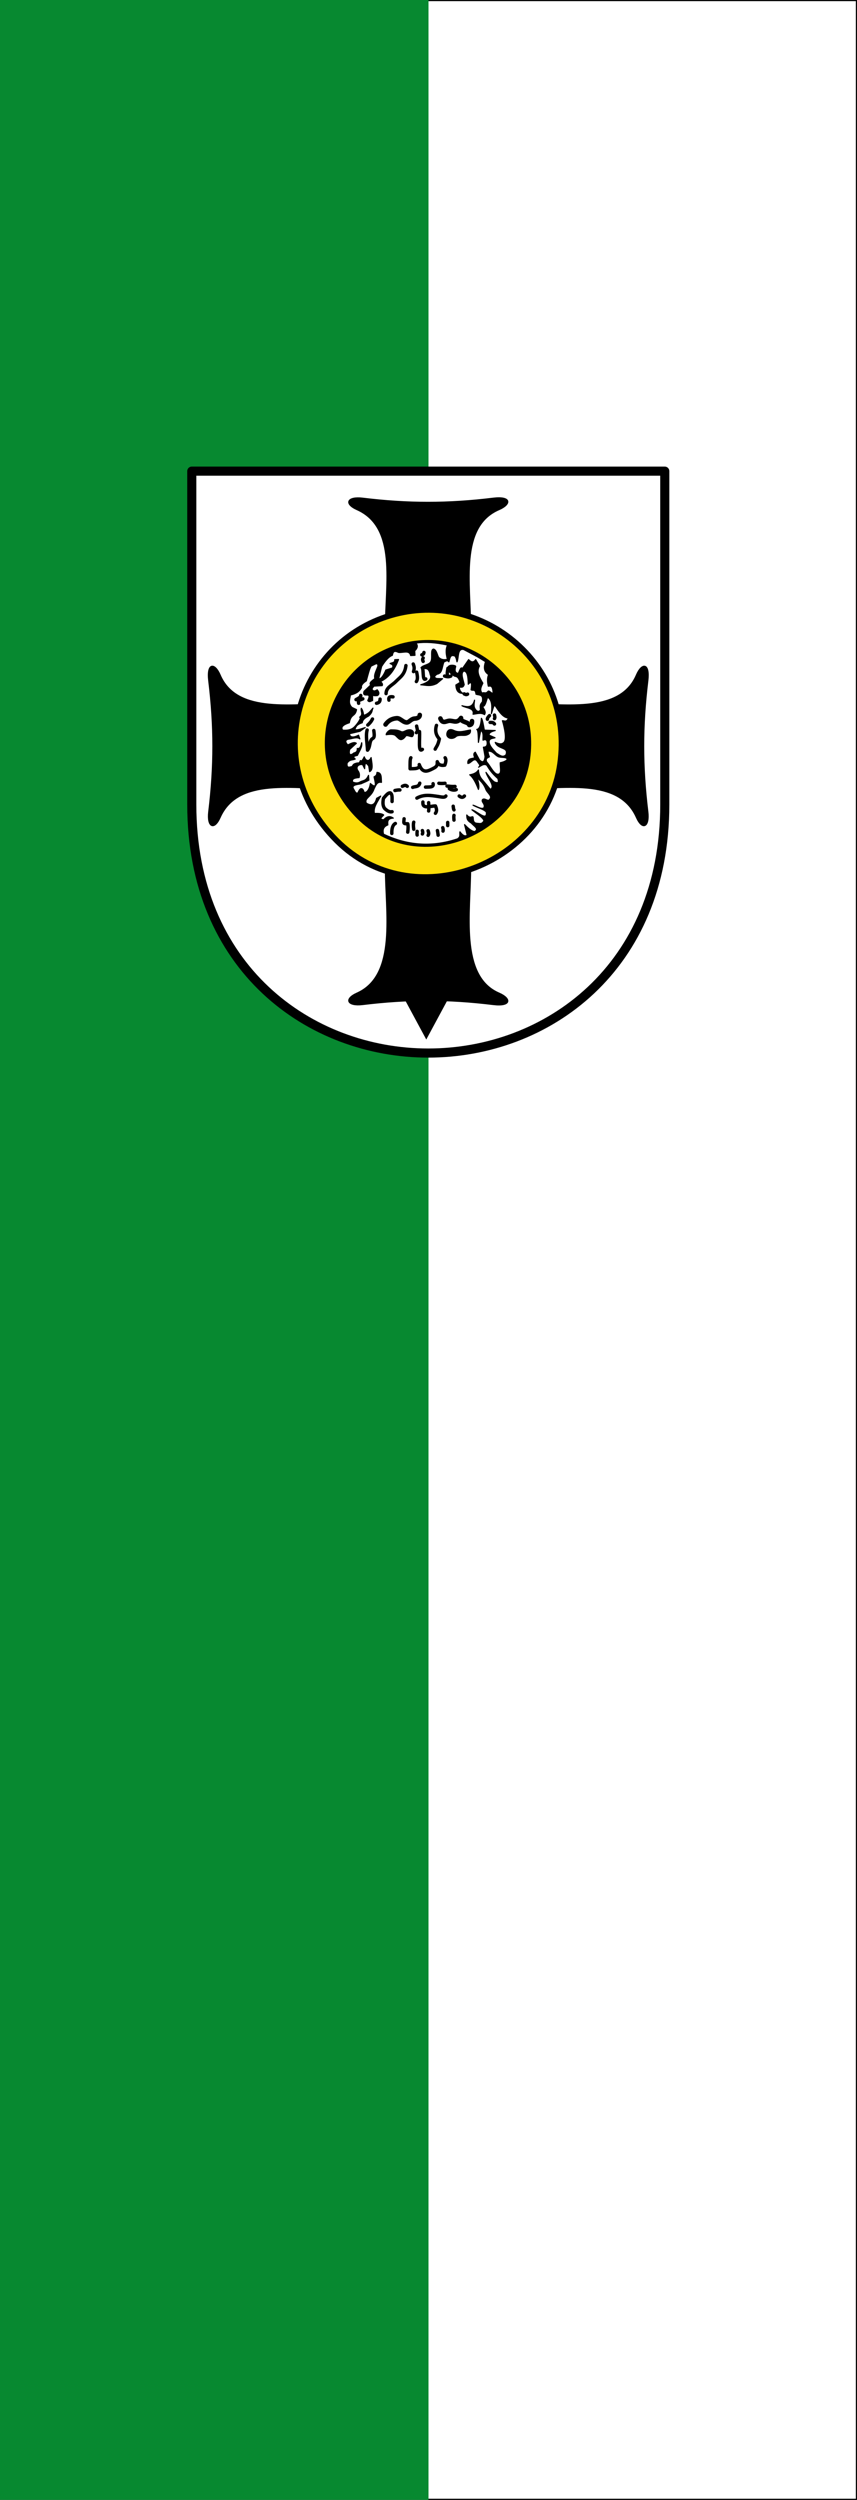 <svg xmlns="http://www.w3.org/2000/svg" width="300" height="875"><rect width="100%" height="100%" fill="#333333" stroke="none"/><path d="M150 0H0v875h150" color="#000" fill="#078930"/><path d="M150 .2h149.8v874.6H150" color="#000" fill="#fff" stroke="#000" stroke-width=".4"/><path d="M414.51 18.265V310.67c0 143.725-103.918 218.065-208.01 218.065-104.092 0-208.01-74.34-208.01-218.065V18.265z" fill="#fff" fill-rule="evenodd" stroke="#000" stroke-width="8" stroke-linecap="round" stroke-linejoin="round" transform="matrix(.398 0 0 .399 67.738 157.62)"/><path d="M121.063 227.768c19.587-5.201 39.174-6.098 58.76-.26 8.185 20.725 14.289 41.45-1.293 62.173-19.656 13.891-38.755 8.86-57.726-.518-10.349-21.185-9.403-41.59.259-61.395z" fill-rule="evenodd"/><g fill-rule="evenodd" stroke="#000"><path d="M129.41 297.089c-40 0-89.233-10.5-105 25-5.154 11.602-11.646 8.535-10-5 4.863-40.017 4.877-74.985 0-115-1.927-15.809 5.267-16.043 10-5 15 35 65 25 105 25M285.588 297.089c40 0 89.233-10.5 105 25 5.153 11.602 11.645 8.535 10-5-4.864-40.017-4.878-74.985 0-115 1.927-15.809-5.267-16.043-10-5-15 35-65 25-105 25" transform="matrix(.398 0 0 .399 67.34 157.62)"/></g><g fill-rule="evenodd" stroke="#000"><path d="M170 157c0-40 10.5-89.233-25-105-11.603-5.153-8.536-11.645 5-10 40.017 4.864 74.985 4.878 115 0 15.809-1.927 16.043 5.267 5 10-35 15-25 65-25 105M170 365.178c0 40 10.5 95.233-25 111-11.603 5.154-8.536 11.645 5 10 40.017-4.863 74.985-4.877 115 0 15.809 1.927 16.043-5.267 5-10-35-15-25-71-25-111" transform="matrix(.398 0 0 .399 67.239 157.62)"/><path d="M187.19 481l18.799 34.81L224.787 481" transform="matrix(.398 0 0 .399 67.239 157.62)"/></g><g stroke="#000" stroke-linecap="round" stroke-linejoin="round"><path d="M171.64 145.985c80.95-26.89 165.65 39.897 152.765 129.362-12.885 89.464-129.784 133.356-196.355 67.107s-37.36-169.58 43.59-196.47zm8.898 27.429c60.932-20.24 124.688 30.03 114.988 97.369-9.699 67.338-97.69 100.376-147.799 50.511-50.109-49.865-28.122-127.641 32.81-147.88z" fill="#fcdd09" fill-rule="evenodd" stroke-width="5" transform="matrix(.398 0 0 .399 66.934 157.62)"/><path d="M164.888 200.49l2.6-10.884c3.345-5.29 6.51-8.785 9.422-9.747.554-2.373 1.011-4.865 5.36-2.599 3.775.576 9.637-2.425 10.723 2.762l3.809-.178-.2-3.987c2.312-1.94 3.19-4.855.855-6.796 9.001-1.158 17.28-.514 27.98 1.727-1.986 4.493-1.098 8.576-.117 12.645-2.599.363-5.198.655-7.797-1.95-1.295-2.661-1.916-6.445-4.386-7.147-3.036.534-.691 7.604-2.326 10.939-1.475 3.008-6.975 3.003-8.721 5.469 2.72 1.94 6.606-1.95 8.122 6.01 2.199 4.486-3.228 7.437-8.285 8.935 4.43.186 8.113 1.86 14.134-1.137l5.036-4.224-5.262-.128c-3.124-1.257-1.263-2.514.226-3.77 4.85-.673 4.224-5.361 6.173-10.722 1.462-.494 2.924-2.063 4.386-.163.848-2.707 1.076-6.347 4.386-5.36 1.456-.086 2.16 2.455 2.762 5.36 1.74-3.634.19-12.115 5.886-10.821l12.265 6.484 6.925 4.2c-1.34 4.259-1.936 8.359 2.707 11.336-1.377 3.392-.98 6.784-.214 10.177 1.954-.316 3.942-.776 4.208 6.083-1.459.696-3.53-2.788-4.496-1.583-2.146 2.678-3.375.405-5.167 1.647-2.43-2.936-.704-5.873.63-8.809-3.055-5.022-5.869-10.044-2.981-15.066l-3.34-5.538c-2.063 2.98-4.126 2.132-6.189-.06l-5.523 7.96c-1.191-2.281-2.383 1.578-3.574 4.225-2.072-.416-3.628-1.477-2.274-6.174.18-1.097-7.13-2.286-6.823 1.625.197 2.512 2.335 4.757 5.686 6.823 1.678.539 3.357.033 5.036 5.523l-3.737 2.275c.184 4.66 1.932 7.41 6.01 7.31-2.895-2.044-2.641-3.563-3.086-5.198 1.476-.72 3.298.992 4.386-2.437-.918-4.52-3.427-10.154-.324-11.86 3.066.06 3.845 5.02 3.898 11.535 2.314-2.481 3.61-2.164 2.47 4.847 1.458 1.279 3.71-1.417 4.353 3.925 2.723.953 6.85-.203 5.524 6.823-2.592 2.6-1.733 4.386-1.625 6.986-1.191 1.692-2.382 1.375-3.574.487-3.05-3.032-1.829-6.065-1.624-9.097-1.758 6.848-6.313 6.102-11.047 4.873 3.669 2.2 11.08 1.81 9.747 7.473 3.357-.315 6.715-1.747 10.072.325 1.558-2.383-.477-4.766-1.794-7.15 2.511.271 3.231-4.831 4.556-8.12 3.996 2.434 4.003 8.132 3.289 14.421 1.07-3.1 2.14-8 3.209-7.111 3.533 5.262 7.01 10.748 11.805 10.96-1.769 4.044-3.538 2.306-5.307 2.36 0 0 4.85 15.436 1.3 19.008-2.478 2.492-5.566.774-7.636 0 2.44 6.486 12.076 3.78 9.423 10.884-2.816 2.823-5.632.272-8.448-1.462-3.067-3.4-6.6-6.743-6.336-10.56.736-2.637 3.28-2.259 5.199-2.924l-5.199-2.274c-.253-1.54.87-2.953 5.361-4.061l-9.584-.325c-.867-5.03-1.733-9.633-2.6-10.397-.412 5.51-1.49 9.418-4.06 9.747 1.414.7 1.276 6.573 1.461 11.372.704-3.311 1.57-9.187 2.275-10.56 2.577 2.21 1.584 5.61 1.787 8.61 1.137-.422 2.274-1.023 3.411.65.807 3.906-.43 5.513-3.087 5.523l1.463 8.285c-.773 6.169-2.94 4.726-4.874 2.925l-3.736-6.823c-2.316 1.353-.777 3.52-.65 4.873-2.003 1.139-6.482-.008-5.848 5.036 2.924-.14 5.523-6.143 8.447-1.624.906 1.624 3.258 3.249.975 4.873 2.285-1.28 4.454-3.368 7.148-1.787 2.55 3.976 4.08 6.654 9.91 11.86.054 1.299 1.485 4.383-2.113 3.248-2.501-.41-5.539-5.108-8.447-8.772 1.373 5.011 8.514 12.33 3.899 14.945l-6.823-8.122c-2.799-2.978-3.514-5.957-3.737-8.935-1.415 2.312-4.055 3.644-7.635 4.224 2.545 1.985 5.09 6.085 7.635 12.833.832-2.044.468-5.483-1.3-10.559 2.726 3.051 5.634 4.645 7.96 10.884 1.204 2.816 5.927 5.632 3.25 8.448-1.449 2.376-4.422-1.724-6.336.162-1.394 2.187 2.888 3.809 1.137 7.31-2.42 1.35-6.234-1.482-9.422-2.436 4.011 2.428 12.777 4.49 11.697 7.31.043 6.288-8.373-2.037-12.672-3.249 3.769 3.195 9.49 6.39 10.56 9.585-2.004 3.376-3.62 2.365-6.01 2.274-5.248-.199-2.127-6.768-4.55-5.686-1.516.678-3.032.295-4.548-1.624.063 2.362-.244 4.724 4.009 7.086 1.926 2.515 7.26 5.03 2.887 7.544-2.949-.449-5.897-3.173-8.846-6.183l2.32 9.305c-2.127 1.534-4.254-.198-6.38-2.97-.492 2.063 1.014 4.126-2.171 6.189-23.53 7.841-44.995 5.352-65.062-4.12-.83-3.414-.508-6.445 3.823-8.139-.292-2.851-.453-5.642 4.764-5.95-2.816-2.083-5.632-1.654-8.447 1.461-4.798-.448-1.248-2.566 0-4.223-1.289-1.042-3.805-1.557-8.123-1.3-1.24-5.09 2.66-10.18 5.523-15.27l-3.574 1.949c-1.267 4.76-3.527 7.637-9.097 4.224-1.966-4.418 4.5-5.346 6.823-12.509 1.525-2.856 2.5-6.538 6.498-5.686-.248-3.87.464-8.605-3.899-8.772-.218 1.429-.282 2.89-2.599 3.899.52 3.196 3.526 11.968-3.249 5.848-.413 3.608-2.54 8.474-5.523 7.798 0 0-.63-3.555-2.762-3.25-1.284.184-2.762 3.9-2.762 3.9-1.974-.086-1.704-.091-3.898-3.9-2.202-3.82 5.5-3.688 7.126-4.451 2.468-1.159 3.778-1.52 6.52-3.021l-.325-4.224c-2.491 5.482-4.982 4.212-7.473 5.848-2.166 1.25-4.332.905-6.498 0-.912-3.265 2.365-3.596 5.686-3.899.538-2.057.48-4.115-1.138-6.173-2.227-3.741 1.353-5.808 4.224-5.198l1.787 3.574c.234-6.133 1.183-5.365 3.574-2.437l.812 5.036c3.462-1.693 1.972-7.347 1.3-12.346-1.963 4.17-4.884 2.835-6.01-.65-1.3 2.339-2.113 4.37-3.412 3.249-1.083 3.228-2.166 1.739-3.25 2.274-1.402.46-2.906.411-3.898 2.924-2.347.568-5.115 1.919-4.549-2.924 2.383-3.5 4.765-2.43 7.148-3.574-.863-1.083-3.335-2.166 1.95-3.249 1.651-3.682 4.464-7.364 3.736-11.046-.723 2.834-1.494 5.572-3.913 5.015.244 2.52-.994 3.558-2.91 3.92-2.61 2.295-4.989 2.342-3.737-3.087l5.849-5.361c-1.67-1.43-4.527-.087-7.473 1.462-1.24-1.3-3.315-3.736 0-5.036 3.78-.359 8.013-2.434 10.56-.325l-1.138-3.249c-6.422 3.444-8.095.514-7.798-1.3l9.098-2.111 4.548-3.25c-2.65.7-7.62 2.881-9.097 1.625 1.007-1.841.807-4.007 6.498-5.848.188-2.422 2.309-4.292 5.524-5.848 3.82-3.41 2.766-4.729 3.898-6.986-2.233 2.337-2.79 4.066-6.985 6.01-2.129 1.032-.683-2.435-3.25-5.847-.849 2.599 2.058 5.198-1.461 7.797 1.964.28-2.022 6-4.711 8.61-2.673 2.594-6.24 3.121-10.235 2.762-1.491-2.166-.847-4.332 5.849-6.498 1.488-8.096 5.221-5.045 6.335-11.534l-4.061-1.95c-3.615-3.628-1.726-7.256-1.3-10.884 4.37-1.053 7.514-2.455 9.747-6.498-.45-1.78.81-3.64 4.224-5.848 1.474-5.246 2.947-11.563 4.421-13.135 2.981-1.043 5.671-3.813 5.822-.003-1.147 3.708-3.721 7.416-2.767 11.125-2.23 1.862-5.456 3.724-3.577 5.586l-5.848 5.524s-1.462 3.249 1.462 3.249h1.787c2.026.466.912 2.728 0 4.873 1.408 2.024 2.816.324 4.223 0v-4.71c1.762.707 3.04.446 4.387.324 1.885-1.43 1.237-3.175-.325-5.036-1.354.764-2.708 1.662-4.062.325-.716-1.05-.645-1.275 1.138-3.574l7.29-.378c.735-1.15-.108-2.46-1.498-3.61 7.769-3.701 12.395-10.22 15.887-19.335l-3.33.151c.299 2.788-2.429 2.549-4.1 3.366 3.332 1.307 2.492 2.613 2.062 3.92l-5.782 1.802c-2.102 4.921-4.204 8.015-6.306 7.748z" fill="#fff" fill-rule="evenodd" transform="matrix(.398 0 0 .399 66.934 157.62)"/><path d="M219.173 235.241c1.76 4.838 4.769 2.48 7.352 2.068 3.631-.58 7.198 2.955 10.798-2.527-.553 3.995 6.456 3.196 7.237 6.203 1.349-.022 2.577-.699 2.412-3.446m-76.044 2.986c1.366-1.848 3.96-5.088 9.878-5.514 3.167-.227 5.705 4.1 9.19 3.676 1.712-.208 3.668-3.23 6.514-3.349 2.839-.119 4.63-1.399 4.514-3.198" fill="none" stroke-width="4" transform="matrix(.398 0 0 .399 66.934 157.62)"/><path d="M171.494 249.499c-.24-1.342 2.58-4.337 4.286-4.27 3.035.119 5.45-.172 8.702 1.471 1.952.987 3.523-.807 5.974-1.35 4.657-1.033 6.278 2.32 4.379 5.432-.89 1.46-5.223-1.832-6.354.081-.707 1.195-2.8 3.295-4.458 2.836-1.233-.341-1.678-.886-4.136-3.295-1.647-1.615-5.252-1.382-8.393-.905zM232.876 251.121c-2.281 2.096-6.161 2.284-7.73-.487-.978-1.73.164-7.692 5.783-4.934 4.98 2.444 9.993.296 14.664-.35.027 1.264.582 3.38-3.92 4.564-1.77.466-6.916-.52-8.797 1.207z" fill-rule="evenodd" transform="matrix(.398 0 0 .399 66.934 157.62)"/><path d="M232.05 294.84c-2.677.216-4.777-.144-7.055-.326m-7.147-2.436c1.321.158 2.786.268 5.388 0m9.884 5.57c-1.325.63-3.905.643-6.096-.892m13.285 6.489c-1.531 1.796-3.063 1.21-4.594 0m-29.637-7.812c3.23-.189 7.532.481 6.662-2.986m-17.92 3.216c2.155-1.022 5.202.036 6.204-3.676m-2.757-50.083c.206 1.97 1.525 4.164-.23 5.743m45.03-33.772c-1.307.856-2.09.14-2.987-.23m-14.272-22.414c-.38 2.67-1.215 5.567.144 7.367m-3.103-.575c1.838.564 3.676.947 5.514 0m-24.812-6.548c.89 3.1-.097 11.024 2.757 9.075m-8.041-5.973c.905 3.739 1.006 6.673-.23 8.27m-12.327 91.897c1.429-.677 2.857-1.43 4.286 0m-10.798 3.676c1.455-.291 2.91-.59 4.365-.46m-6.892 19.069c-2.144.581-4.288-.753-6.433-2.757-1.967-2.458-1.75-5.645-1.148-8.96 1.99-2.26 3.982-5.04 5.973-4.824 2.113 1.265 1.524 4.692 1.608 7.581m21.825-2.987c6.357-3.515 12.207-2.325 18.582-1.434 2.591.363 5.912 1.355 6.92-.403m-15.163 5.833c.052 2.44.338 4.878 0 7.318m-5.054-7.867c-.604 6.472 5.966 3.54 11.027 3.446.903 2.144 1.649 4.288 0 6.432m6.433 12.636c.293.996.539 1.991.23 2.987m-4.932-.468c.217.592.434 2.518.65 4.065m-8.814-3.827c.424 1.302.846 2.604 0 3.906m-5.054-4.136c.347.996.561 1.991 0 2.987m-4.595-2.297c-.088 1.249-.207 2.558 0 3.216m26.88-11.028v2.757m5.514-8.96c-.32 1.379-.085 2.757 0 4.136m-.69-12.177c.23 2.423.46 2.927.69 3.217m-35.38 10.798c-.436 1.414-.431 3.489 0 6.203m-8.5-9.19c-.377 4.118-.796 4.365 3.216 4.365.436 1.577.43 4.042 0 7.352m-10.905-7.61c-2.03 1.131-3.243 3.734-3.11 8.759m16.771-66.396c-.807.904-.721 5.385-.689 9.65 4.217-.074 8.854.169 8.041-3.676 3.067 8.514 7.884 5.652 12.636 3.216 3.814-1.915 3.114-3.83 3.216-5.744 1.057 2.848 3.4 3.64 6.62 3.026 1.18-3.028 1.26-5.177.273-6.472m-22.515-22.974c.52 6.102-1.463 19.158 2.527 15.623m12.406-21.058c-1.59 5.173-.2 8.854 2.527 11.868-1.225 5.666-2.45 6.437-3.676 8.96m48.325-23.434c1.275.141 2.551-.369 3.827 1.379m0-7.812c.194 1.037.622 2.074 0 3.11m-4.365-2.65c-2.298 2.297-1.838 3.216-1.838 3.216m-94.424-17.69c.094 2.192-1.052 3.321-3.102 3.676m14.474-5.629c-2.798-.507-4.13.318-3.56 2.872m14.932-30.326c-.933 7.922-5.202 10.234-8.698 13.818-3.848 3.944-8.645 5.189-8.762 10.765m23.893-25.961c.608 1.778 1.396 3.406.23 6.662m8.5-11.946c-.462.764-.748 1.617 0 2.987m.69-7.812c-.267.69.135 1.379-1.838 2.068M154.73 245.35c-1.401 5.391.116 11.755.344 17.69 2-2.212 1.852-6.031 2.822-8.243 1.549-3.532 4.028-.287 2.692-8.988m-5.284-4.824c1.379-1.333 2.757-2.478 4.135-5.284m-8.5-17.69c-3.28 1.485-4.323.954-3.676 3.905m-2.297-3.216c2.252-1.226 4.567-2.45 4.135-3.676" fill="none" stroke-width="3" transform="matrix(.398 0 0 .399 66.934 157.62)"/><path d="M277.955 271.098c-.48-2.558-5.785-1.148-8.218-2.489-2.657-1.465-4.395-4.372-7.053-4.6-2.55-.982-1.439 2.001-.409 4.897-1.568.881-3.708 1.305-2.352 4.525 3.086 3.21 6.614 11.464 10.293 10.686 3.128-.66 1.36-5.987 1.566-10.036 3.77-.823 5.456-1.854 6.173-2.983z" fill="#fff" fill-rule="evenodd" transform="matrix(.398 0 0 .399 66.934 157.62)"/></g></svg>